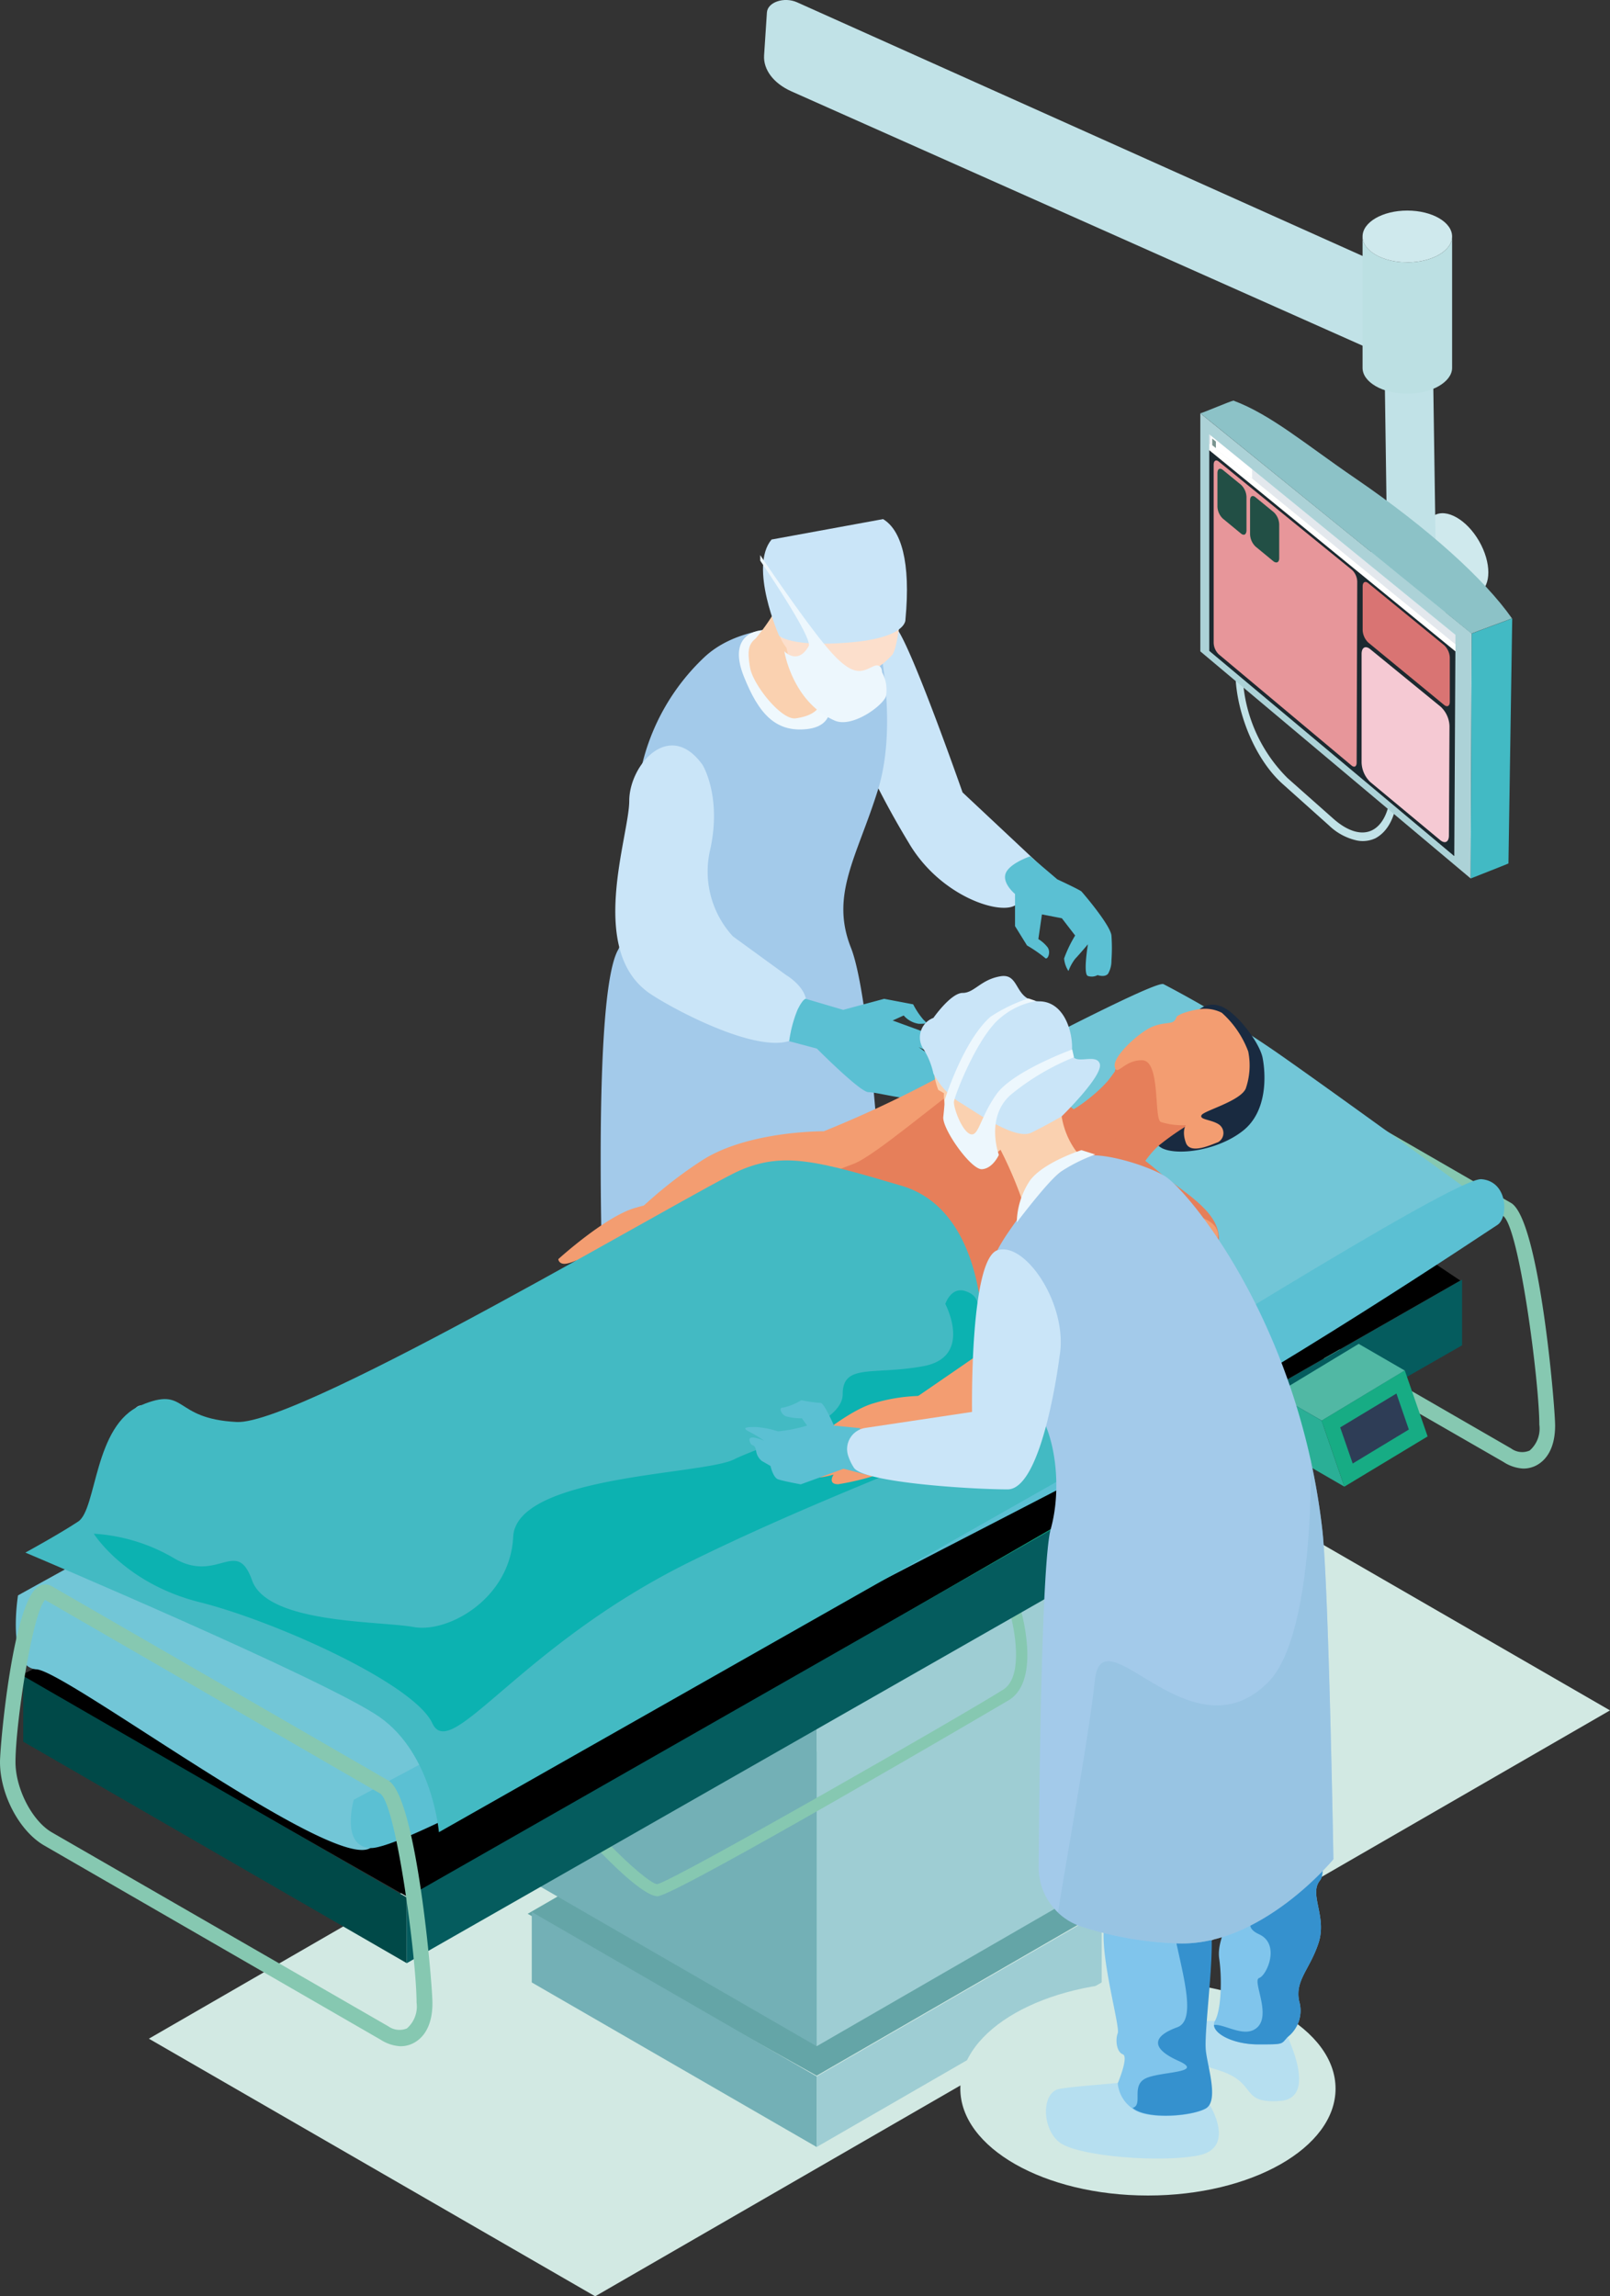 <svg xmlns="http://www.w3.org/2000/svg" viewBox="0 0 166.31 237.19"><rect x="0" y="0" width="166.31" height="237.19" fill="#333333" stroke="none"/><defs><style>.cls-1{isolation:isolate;}.cls-14,.cls-2{fill:#d2e9e3;}.cls-2{mix-blend-mode:multiply;}.cls-3{fill:#3591ce;}.cls-4{fill:#a3caea;}.cls-5{fill:#94beda;}.cls-6{fill:#b6dff0;}.cls-7{fill:#80c5ec;}.cls-8{fill:#cae5f8;}.cls-9{fill:#5bc0d3;}.cls-10{fill:#eff8fd;}.cls-11{fill:#fad1b0;}.cls-12{fill:#fcdfcc;}.cls-13{fill:#edf7fd;}.cls-15{fill:#64a5a7;}.cls-16{fill:#73b0b6;}.cls-17{fill:#9ecdd3;}.cls-18{fill:#17ac84;}.cls-19{fill:#004948;}.cls-20{fill:#86c8b1;}.cls-21{fill:#72c6d7;}.cls-22{fill:#055c5e;}.cls-23{fill:#2aaf96;}.cls-24{fill:#2e3d56;}.cls-25{fill:#51b8a4;}.cls-26{fill:#192a40;}.cls-27{fill:#e67f5a;}.cls-28{fill:#f39d71;}.cls-29{fill:#0361a2;}.cls-30{fill:#5197d2;}.cls-31{fill:#a6d7f5;}.cls-32{fill:#43bac3;}.cls-33{fill:#0cb2b1;}.cls-34{fill:#8fbedf;opacity:0.54;}.cls-35{fill:#c1e2e7;}.cls-36{fill:#cfe9ed;}.cls-37{fill:#bce0e3;}.cls-38{fill:#acd2d7;}.cls-39{fill:#42bac4;}.cls-40{fill:#8cc2c7;}.cls-41{fill:#e3e8ed;}.cls-42{fill:#fffffe;}.cls-43{fill:#fff;}.cls-44{fill:#224e45;opacity:0.6;}.cls-45{fill:#1c292f;}.cls-46{fill:#d97473;}.cls-47{fill:#f5c9d3;}.cls-48{fill:#e7969a;}.cls-49{fill:#224f45;}</style></defs><g class="cls-1"><g id="Layer_2" data-name="Layer 2"><g id="operation-room"><g id="simple_op_1" data-name="simple op #1"><g id="nurse_5" data-name="nurse #5"><ellipse class="cls-2" cx="79.14" cy="157.69" rx="19.07" ry="11.04"/><path class="cls-3" d="M70.23,130.27l.89-.61A5.57,5.57,0,0,0,70.23,130.27Z"/><path class="cls-4" d="M79.79,146.86c0-4.92-.11-9.1-.11-9.1S79.52,142.14,79.79,146.86Z"/><path class="cls-5" d="M66.23,156.48a4.82,4.82,0,0,0,4.37,1.63,3.52,3.52,0,0,1,2.48.39c-.1-.59-.19-1.26-.26-2-.69-7.48-4.06-32.29-2.14-45.58s-.45-15.45-.45-15.45l-.25.08c-1.85,7.62-.47,15.2-2.42,18.82C64.59,119.86,66.23,156.48,66.23,156.48Z"/><path class="cls-6" d="M84.49,147.63s4.42,4.9,6.86,5.82,3.81,5.81.76,6.27-8.64-2.79-10.44-3.83-4.19-2.29-4.65-4,1.83-4.29,1.83-4.29Z"/><path class="cls-7" d="M74.43,138.15c.15,4.28,1.67,2.91,1.67,5.35s0,2.76,1.83,4.13,3.78,1.61,6.56,1.38c1.19-.1,1.36-.37,1.18-.78-.24-.56-1.11-1.38-1-2.43a12.15,12.15,0,0,1,.77-4.44c.77-2.14-.77-3.52-.77-4.74s1.22-2.15,2.29-5.51-.91-4,0-5.35,0-7.19,0-8.88l-8.54-8.72s-2,4.9-3.35,9.64a9.33,9.33,0,0,0-.29,1.33c-.62,4.19,1.42,7.91.59,11.37C74.43,134.32,74.27,133.86,74.43,138.15Z"/><path class="cls-6" d="M72.29,154.82s3.66,7.5,5.34,8.26,4.57,4.43.76,5.25-3.82.61-8.39-2.6-3.65-3.48-4.57-6,1.22-4.94,1.22-4.94Z"/><path class="cls-3" d="M74.43,138.15c.15,4.28,1.67,2.91,1.67,5.35s0,2.76,1.83,4.13,3.78,1.61,6.56,1.38c1.19-.1,1.36-.37,1.18-.78a3.58,3.58,0,0,0-2.25-.29c-1.75.5-4-2.14-4.57-2.75s-2.13-3.06-.76-5,.91-2.2-.61-4.64.45-2.75,2.13-4.13-.46-2.14-3.51-6.73a10.19,10.19,0,0,1-1.35-5.56c-.62,4.18,1.42,7.91.59,11.37C74.43,134.32,74.27,133.86,74.43,138.15Z"/><path class="cls-7" d="M63.29,153.7c.31,1.17,1.83,3.72,2.9,3.11s2.15,1.11,5,1a7.11,7.11,0,0,0,1.08-.1c3.66-.61,2-4.28,1.22-6.88s1.22-2.76.86-6.28-2.38-6.58,0-9.19,4.3-12.19,4.3-12.19c2.53-9-6.08-12.1-6.08-12.1s-4.56,3-6.59,6.75a6.63,6.63,0,0,0-.89,4.24,24.2,24.2,0,0,1-.91,13.31c-1.52,4.75-.3,10.26-.95,10.71a2.88,2.88,0,0,0-.73,1.83,3.78,3.78,0,0,0,0,.89,2.26,2.26,0,0,0,.77,1.57C64.67,151.46,63,152.53,63.29,153.7Z"/><path class="cls-3" d="M72.71,125c2.28-.61-.59-2.45-5.32-5.86a6.91,6.91,0,0,1-1.4-1.29,6.63,6.63,0,0,0-.89,4.24,24.2,24.2,0,0,1-.91,13.31c-1.53,4.75-.3,10.26-.95,10.71a2.93,2.93,0,0,0-.74,1.83,2.43,2.43,0,0,1,1.5-1.22c1.34-.41,2.63.62,2-.61s-2.63-3.51-1.83-7,5.34-6.42,3.2-8.87S70.44,125.6,72.71,125Z"/><path class="cls-8" d="M88.91,67.83s2.16-4.15,3.52-3.13,7,17.15,7,17.15L109.19,91l-4.34,2.52c-1.67,1-7.8-1-11-6.5a87.87,87.87,0,0,1-5.72-11.16C87.69,74.51,88.91,67.83,88.91,67.83Z"/><path class="cls-4" d="M62.5,140.19a4.82,4.82,0,0,0,4.37,1.63,3.58,3.58,0,0,1,2.48.39,9.51,9.51,0,0,0,5,1.29,5.22,5.22,0,0,0,1.06-.12A16.89,16.89,0,0,0,79.15,142a76.94,76.94,0,0,0,9.32-5.85,5.51,5.51,0,0,0,2.28-4.34c.09-3.75.19-10.43-.07-13.92-.37-5-1.34-16.37-2.78-20-2.17-5.47.63-9.39,2.78-16.27s0-15.84,0-15.84-12.13-3.35-17.94,2.12a22.45,22.45,0,0,0-6.49,11.41c-1.85,7.63-.47,15.21-2.42,18.83C60.86,103.57,62.5,140.19,62.5,140.19Z"/><path class="cls-9" d="M104.85,92.34v3.32l1.24,2a14,14,0,0,1,1.83,1.26c.28.35.68-.57.28-1.09a3.6,3.6,0,0,0-.94-.83l.37-2.55,2.06.4,1.37,1.78A13.22,13.22,0,0,0,109.92,99a2.78,2.78,0,0,0,.45,1.3,4.83,4.83,0,0,1,.69-1.26c.34-.35,1.32-1.5,1.32-1.5s-.52,3.1,0,3.27a1.25,1.25,0,0,0,1-.09s.74.27,1.08-.14a2.65,2.65,0,0,0,.35-1.37,18.13,18.13,0,0,0,0-2.58c-.12-1.09-2.92-4.36-3.09-4.54s-2.5-1.26-2.5-1.26l-2.8-2.38s-2.13.72-2.53,1.75S104.85,92.34,104.85,92.34Z"/><path class="cls-10" d="M84.49,70.88s1,1,1.07,1.07,1.07,3-2.21,3.36-5-1.65-6.51-5.43.6-4.86,2.47-4.82S84.49,70.88,84.49,70.88Z"/><path class="cls-11" d="M85.18,68.5s-.12,2.72-.31,3.83S83.65,74,82.18,74.2s-4.4-3.48-4.7-5.24-.16-2.41.57-3a21.43,21.43,0,0,0,2.29-3.32Z"/><path class="cls-12" d="M93.07,63.19s-.35,3.82-.92,4.47a8.12,8.12,0,0,1-1.29,1.15s.25,3-.18,3.1-1.27-.37-1.27-.37-.17.79-.57.67-.35-.2-.35,0a.84.84,0,0,1-.44.71.93.93,0,0,0-.43.54s.13.5-1.41-.39-3.51-2.25-4.12-3.51a11.23,11.23,0,0,1-.84-2.64,4.51,4.51,0,0,1-1-2.83c.12-1.49,1.34-.65,1.41-.46s.53,1.91,2.19,1.41,2.81-2.75,4.52-3.4S91.43,59.82,93.07,63.19Z"/><path class="cls-8" d="M91.22,53.62C93.07,54.73,94.1,58,93.53,64c0,0,.2,1.88-5.84,2.37s-7.21-.7-7.21-.7-3.15-7.1-.78-9.94"/><path class="cls-13" d="M91.12,69.45s0-1-.87-.64c-1.13.51-2,1.27-4.48-1.54s-7.24-9.93-7.24-9.93v.57s5.49,8,5,8.84c-1.15,2-2.51.52-2.51.52s.82,5.24,5.2,7.16c1.81.8,5-1.55,5.3-2.52A3.79,3.79,0,0,0,91.12,69.45Z"/><path class="cls-5" d="M76.06,130.62a101.85,101.85,0,0,1-.63,12.76A16.89,16.89,0,0,0,79.15,142C77.13,141.21,76.35,135.72,76.06,130.62Z"/><path class="cls-8" d="M72.57,79s2,3.22.8,8.72a9.9,9.9,0,0,0,2.34,9l5.5,4s2.18,1.27,2.09,3c0,.9.83,1.89-.88,3.33-2.91,2.45-12.39-2.51-15.19-4.36C60.58,98.29,65,86.39,65,82.72S69.13,74.22,72.57,79Z"/><path class="cls-9" d="M87.1,104.31l4.23-1.14,3,.57a7.91,7.91,0,0,0,1.08,1.61c.46.4.29.4-.51.4a2.55,2.55,0,0,1-1.55-.86l-1.14.52,3.45,1.26s3.41,2.3,3.58,2.47.53,1.16-.68.67-3.66-1.65-3.66-1.65a29.65,29.65,0,0,0,2.69,1.78c.62.29,1.71.69,1.2,1.15a1.9,1.9,0,0,1-1.15.46s.29.52,0,.8-2,.29-2,.29l-1.27.74c-.56.32-3.82-.57-4.67-.57s-5.32-4.5-5.32-4.5l-2.86-.76a13.26,13.26,0,0,1,.86-3.24c.57-1.17.85-1.14.85-1.14Z"/><path class="cls-3" d="M63.27,153.7c.31,1.17,1.83,3.72,2.9,3.11s2.15,1.11,5,1c-1.49-.55-2.89-1.18-3.23-1.79-.79-1.4-3.64-2.85-1.18-3s0-1.23-2.78-2.76a3.11,3.11,0,0,1-1.5-1.41,2.22,2.22,0,0,0,.77,1.57C64.65,151.46,63,152.53,63.27,153.7Z"/></g><g id="patient_gurney" data-name="patient+gurney"><polyline class="cls-14" points="61.48 237.19 15.38 210.58 120.21 150.05 166.31 176.67 61.48 237.19"/><polygon class="cls-15" points="84.36 214.4 113.8 197.4 83.94 180.68 54.51 197.68 84.36 214.4"/><polygon class="cls-16" points="54.93 194.36 84.36 211.36 84.36 177.37 54.93 160.37 54.93 194.36"/><polygon class="cls-17" points="84.36 211.36 113.8 194.36 113.8 160.37 84.36 177.37 84.36 211.36"/><polygon class="cls-16" points="54.93 204.77 84.36 221.77 84.36 214.48 54.93 197.49 54.93 204.77"/><polygon class="cls-17" points="84.36 221.77 113.8 204.77 113.8 197.49 84.36 214.48 84.36 221.77"/><ellipse class="cls-18" cx="84.37" cy="160.37" rx="20.82" ry="12.02"/><polygon class="cls-18" points="54.93 160.37 84.36 177.37 113.8 160.37 84.36 143.37 54.93 160.37"/><polygon class="cls-19" points="81.85 138.96 116.44 158.75 116.44 151.96 81.85 132.18 81.85 138.96"/><path class="cls-20" d="M155.29,151,120.54,131c-2.55-1.48-4.56-5.28-4.56-8.65,0-1.76,1.34-16.62,4-18.16a1.33,1.33,0,0,1,1.35,0l34.75,20.06c2.93,1.7,4.56,21,4.56,23s-.67,3.38-1.84,4.06a2.88,2.88,0,0,1-1.47.38A4.17,4.17,0,0,1,155.29,151Zm-37.71-28.71c0,2.76,1.72,6.09,3.76,7.26l34.75,20.06a1.94,1.94,0,0,0,1.92.22,3,3,0,0,0,1-2.67c0-4.42-2.09-20.51-3.76-21.58l-34.61-20C119.31,107,117.58,118.45,117.58,122.32Z"/><polygon points="150.84 132.27 116.28 152.01 102.99 144.91 148.26 130.54 150.84 132.27"/><polygon points="115.68 153.83 42.43 196.12 2.01 173.11 81.47 133.7 115.68 153.83"/><path class="cls-21" d="M154,126.69c-1.15.76-34.59,17.14-39.07,21.13-2.83,2.49-28,12.53-48.08,26.33-12,8.22-27.2,15.7-28.55,16.7-3.63,2.68-31.42-18.24-34.53-18.42s-1.91-7.64-1.91-7.64,115.69-64.08,118.32-63.14a112.26,112.26,0,0,1,11.62,7c5.34,3.71,19.63,14.11,19.63,14.11C152.4,125.74,154.23,126.52,154,126.69Z"/><path class="cls-9" d="M36.54,185.9s65.84-35.14,74.58-39.89c4.3-2.34,39.13-24.44,41.91-24.21s2.8,4,1.64,4.73-22,14.81-41.49,25.3c-5.28,2.84-43.69,22.37-47.32,25.06s-24.48,14.15-27.59,14S36.54,185.9,36.54,185.9Z"/><polygon class="cls-19" points="2.4 179.9 42.02 202.78 42.02 195.99 2.4 173.11 2.4 179.9"/><path class="cls-20" d="M61.47,190.73l-.54-.57,44.19-25,.22.72c.09.31,2.28,7.56-1.08,9.7-.32.2-34.54,20.29-36.35,20.29C66.44,195.83,62.92,192.26,61.47,190.73Zm1.42-.28c2,2.09,4.4,4.15,5,4.17,1.78-.38,31.87-17.63,35.76-20.11,1.9-1.21,1.32-5.37.77-7.58Z"/><polygon class="cls-22" points="115.91 160.61 42.02 202.78 42.02 195.99 115.91 153.83 115.91 160.61"/><polygon class="cls-22" points="151.03 138.96 116.44 158.75 116.44 151.96 151.03 132.18 151.03 138.96"/><polygon class="cls-23" points="138.87 153.56 131.77 149.45 131.77 144 136.52 146.74 138.87 153.56"/><polygon class="cls-18" points="147.47 148.37 138.87 153.56 136.52 146.74 145.11 141.55 147.47 148.37"/><polygon class="cls-24" points="138.44 147.44 144.25 143.94 145.53 147.66 139.73 151.17 138.44 147.44"/><polygon class="cls-25" points="136.53 146.73 131.77 144 140.35 138.81 145.1 141.56 136.53 146.73"/><path class="cls-20" d="M39.31,210.68,4.56,190.62C2,189.14,0,185.35,0,182c0-1.76,1.34-16.61,4-18.15a1.33,1.33,0,0,1,1.36,0l34.75,20.06c2.93,1.69,4.56,21,4.56,23s-.67,3.38-1.84,4.06a2.89,2.89,0,0,1-1.47.39A4.19,4.19,0,0,1,39.31,210.68ZM1.6,182c0,2.76,1.72,6.09,3.76,7.27L40.11,209.3a2,2,0,0,0,1.92.22,3,3,0,0,0,1-2.68c0-4.42-2.09-20.5-3.76-21.58l-34.61-20C3.33,166.61,1.6,178.1,1.6,182Z"/><path class="cls-26" d="M123.67,104.48a2.13,2.13,0,0,1,2.28-.59c1.56.39,4.16,3.71,4.48,5.4s.52,5.46-2,7.48-6.57,2.6-8.26,1.89-1.36-3.58-1.36-3.58a22.44,22.44,0,0,0,6-2.54C127.05,111,123.67,104.48,123.67,104.48Z"/><path class="cls-27" d="M118.92,108.51s-2.66.2-3.44,1.5.26-.13-.78,1.3-4,3.7-4.88,3.7-1.76.26,1.36,2.15,5.92,3.58,6.25,3.71.91-1.37,2.34-2.6a27.2,27.2,0,0,1,3.77-2.54S122.5,108.58,118.92,108.51Z"/><path class="cls-28" d="M122.17,104.67a8.78,8.78,0,0,1,1.89-.45,3.85,3.85,0,0,1,2.15.39,10.07,10.07,0,0,1,2.73,4,7.32,7.32,0,0,1-.26,3.84c-.59,1.3-4.29,2.27-4.56,2.73s.92.45,1.7.91a1.08,1.08,0,0,1,0,1.89c-.72.26-2.87,1.3-3.32.06s0-1.82,0-1.82a7.4,7.4,0,0,1-2.6-.33c-.72-.39,0-6.3-1.89-6.37s-2.66,1.76-2.86.65,2.6-3.58,3.84-4.1,2-.26,2.34-.65S121.26,105.06,122.17,104.67Z"/><path class="cls-28" d="M70.81,124a18.08,18.08,0,0,0-5.14.75c-3.09.84-8,5.31-8,5.31s.06.67,1,.43A3.79,3.79,0,0,0,60,129.9s-2.18,1.24-1.42,1.66.91.28.91.28-.56.25-.12.51,2.13-.24,2.13-.24-.67,1,.46,1a25.75,25.75,0,0,0,7-2.17c1.8-.91,3.8-4,3.8-4S72.22,124,70.81,124Z"/><path class="cls-28" d="M107.91,113s-6.59-4.23-10.14-2.15a121.58,121.58,0,0,1-12.67,6c-.34,0-7.89,0-12.57,3a44.93,44.93,0,0,0-7.8,6.41s.6,3.13,3.21,2.69,24-9.88,28.35-9.71S107.91,113,107.91,113Z"/><path class="cls-27" d="M111.51,115.13s5.66,3.72,8.06,5.8,6.34,4.06,6.34,7-4.78,3.09-7,4.13-9,2.21-12.29,2.08-5.07-.91-5.53-.58-3,3.58-4.29,4.68S84.39,126.78,82.5,125.74s-2.92-2-2.66-2.08S86,121,88.16,120.22s9-6.7,10.93-7.87S108.39,111.87,111.51,115.13Z"/><path class="cls-29" d="M91.35,124.7a9.8,9.8,0,0,0-8.24-2.94c-5.2.6-6.16.69-11.88,3.9s-14,8.15-15.35,9-5.29,2.34-6,3.72-23.67,13.53-23.67,13.53,3.38.69,3.21,3.38-.52,2.52-.26,2.43,18.21-4.07,23.93-9.28,20.12-9,26.27-10.4S92,127.83,92,127.83Z"/><path class="cls-30" d="M29.18,151.76c-.26,0-3.65-.09-5.47-1.13s-6.24-4.42-7.37-5.12S14,145.69,14,147.6s.52,5.37,1.91,6.33a24.09,24.09,0,0,1,4.77,4.59c.69,1.13,1.47,3,3.29,2.95a6.05,6.05,0,0,0,3.39-1.65s3-3.29,3.29-3.47S29.18,151.76,29.18,151.76Z"/><path class="cls-31" d="M13.22,147.77s.17-2.43,1.3-2.6,2.95,3.12,3.82,4.94,1.3,3.3,3.21,4.68,4.33,3.9,4.24,5.21a2,2,0,0,1-2.08,2.16c-1.3,0-3.21-3.47-5.11-5.11S11.75,153,13.22,147.77Z"/><path class="cls-31" d="M39.89,163.65a31.85,31.85,0,0,1-5.11.7c-1.39-.09-8.5-2-9.45-.7s.69,4.08,4.07,5.81,8.82,1.1,9.77,1.88,3.29-2.78,3.47-3.56S39.89,163.65,39.89,163.65Z"/><path class="cls-30" d="M40.8,163.2a32,32,0,0,1-5.12.7c-1.39-.09-8.5-2-9.45-.7s.69,4.08,4.07,5.81,8.15,1,9.11,1.82,3.29-2.77,3.47-3.55S40.8,163.2,40.8,163.2Z"/><path class="cls-29" d="M98.11,139s1.3-2.95-1.56-8.84S90,125.74,90,125.74l-25.15,19.6a15.85,15.85,0,0,1-7.19,7.37c-5.55,3-18.21,10.32-18.21,10.32s3,3.3,2.77,4.94-.26,1.22.61,1,16.13-5.12,19.25-7.46a86.86,86.86,0,0,0,8.24-7.89S95.94,145.17,98.11,139Z"/><path class="cls-32" d="M101.5,137.9s0-.8-.08-2.05c-.32-3.73-1.76-11.44-8.26-13.36-8.68-2.57-12.21-3.54-16.7-1.61s-45.28,26.33-52,26-5.05-3.77-9.91-1.72-4.54,10.72-6.47,12-5.46,3.21-5.46,3.21,31.16,13.17,36.61,17,6.11,11.88,6.11,11.88l64.54-36.61s.65-8.67-3.53-10.59S105.36,143.36,101.5,137.9Z"/><path class="cls-33" d="M97.65,134.69s2.89,5.46-2.25,6.42-8.35-.32-8.35,2.89-8,5.14-11.24,6.75-22.48,1.6-22.8,8-6.74,9.95-10.27,9.31-15.1-.32-16.7-4.82-3.53.32-8-2.25a18.54,18.54,0,0,0-8.35-2.57s3.21,5.14,10.92,7.07S42.74,173.87,44.66,178s9-8,26.66-16.7S105,147.86,105,145.29s-2.89-4.5-3.54-7.39,0-3.85-1.6-4.49S97.65,134.69,97.65,134.69Z"/><path class="cls-28" d="M95.43,144.18a18,18,0,0,0-5.13.75c-3.1.85-8,5.32-8,5.32s.06.66,1,.42a3.79,3.79,0,0,0,1.31-.56s-2.18,1.23-1.41,1.65.91.29.91.29-.57.24-.12.5,2.12-.24,2.12-.24-.67,1,.47,1a25.63,25.63,0,0,0,7-2.16c1.8-.91,3.8-4,3.8-4S96.85,144.16,95.43,144.18Z"/><path class="cls-28" d="M125.77,127.91s.52-1.39-1.73-2.17-5.9.26-9.8,3.91-8.06,6.5-8.58,7-11.19,7.8-11.19,7.8,1.91,2.26,2.08,3.13l.17.86s12.23-3,17.43-6.07S126.64,131.9,125.77,127.91Z"/></g><g id="nurse_4" data-name="nurse #4"><ellipse class="cls-2" cx="118.58" cy="215.74" rx="19.38" ry="11.04"/><path class="cls-6" d="M132.59,209.48c.07.22,3.81,7.24-.37,7.53s-2.27-1.81-6.16-3.11-3.59-.51-4.47-2.32-1.4-2.37.69-2.71a38.32,38.32,0,0,1,6.35,0Z"/><path class="cls-6" d="M125,217.49s2.7,4.38-1.22,5.15-12.53.09-14.36-1.37-1.83-5.15,0-5.5,8.18-.68,8.79-1a9.51,9.51,0,0,1,2.58-.77c0,.08,3.25.34,3.25.34Z"/><path class="cls-7" d="M124.86,186.22c1.17,3.52,2.65,11.17,2.65,11.17s-1.87,2.84-1.57,4.9.22,5.28-.43,6.44a.78.78,0,0,0-.11.44c.06,1,2.15,2,4.55,2,2.74,0,2.35,0,3.07-.77a3.46,3.46,0,0,0,1.18-3.7c-.45-2.15,1.1-3.26,2-6s-1-5,.13-6.44c.76-.91-.1-4.05-.71-7.23a19,19,0,0,1-.46-5c.39-4-1-16.62-1-16.62s-12-4.51-12.22-1.55S123.68,182.7,124.86,186.22Z"/><path class="cls-7" d="M111.15,181.11c.65,4.73,3.13,14.86,2.87,18.18s1.7,10.08,1.44,10.73-.13,1.93.52,2.17-.52,3-.52,3a3.58,3.58,0,0,0,1.49,2.58l.06.05c1.55,1.19,6.13.78,7.5,0s.17-4.31,0-6,.61-7.55.61-11-1.31-4.12-2-7.31a6.66,6.66,0,0,1-.08-1.39c.09-5.2,2.86-19.39,2.86-19.39l-14.79-5.74S110.49,176.39,111.15,181.11Z"/><path class="cls-3" d="M125.4,209.17c.06,1,2.15,2,4.55,2,2.74,0,2.35,0,3.07-.77a3.46,3.46,0,0,0,1.18-3.7c-.45-2.15,1.1-3.26,2-6s-1-5,.13-6.44c.76-.91-.1-4.05-.71-7.23-1.22.1-3.09.47-2.55,1.74.78,1.88,1.7,6.65-.65,7.68s-4.57,2.32-2.35,3.35.78,4.25,0,4.51,1.49,4.14-.46,5.3C128.35,210.4,126.34,209,125.4,209.17Z"/><path class="cls-11" d="M113.63,120.34a4.14,4.14,0,0,1-2.54-1.53,8.32,8.32,0,0,1-1.52-5.1c0-2.39,3-6.32-1.46-9.22S98,104.24,96.92,107.2a7.5,7.5,0,0,0,0,5.38l.59.34a4.22,4.22,0,0,0,.45,2.2c.62.91,1.83,2.68,2.25,3.51s1,1.29,1.57,1.13a6.7,6.7,0,0,0,1.57-1,42.15,42.15,0,0,1,2.09,4.8,6.41,6.41,0,0,1,.29,2.29Z"/><path class="cls-3" d="M117,217.73l.06.05c1.55,1.19,6.13.78,7.5,0s.17-4.31,0-6,.61-7.55.61-11-1.31-4.12-2-7.31a6.66,6.66,0,0,1-.08-1.39c-.89.19-2.44,1-2.26,4.32.25,4.64,3.37,12.06.78,13s-2.75,2.18.12,3.47-2.08,1.07-3.48,1.86S118.09,217.42,117,217.73Z"/><path class="cls-4" d="M102.4,136.58c1.44,4.89,3.13,6.7,4.87,9.26s2.44,7.87,1.27,12.1c-.92,3.3-1.18,25.44-1.25,34.92a6.44,6.44,0,0,0,4.45,6.15,36.24,36.24,0,0,0,10,1.73c8.65.26,16-8.7,16-8.7s-.48-28-1.14-33.95a70.32,70.32,0,0,0-1.23-7.37c-3.86-17.38-13.12-28.13-15.08-29.26-2.22-1.29-6.83-2.51-8.14-2-3.09,1.16-6.14,5.15-7.57,7.21S101,131.68,102.4,136.58Z"/><path class="cls-9" d="M86.15,147.25s-1.05-2.39-1.38-2.34a15,15,0,0,1-2-.28,5.82,5.82,0,0,1-1.9.77c-.45-.06-.19.71.33.9a6.27,6.27,0,0,0,1.63.2l.54.75a15.45,15.45,0,0,1-3,.6,9.45,9.45,0,0,0-2.28-.45c-.72,0-1.64,0-.72.47s1.57.95,1.57.95-1.7-.75-1.51,0,.48.16.67,1a1.61,1.61,0,0,0,.6,1.09l.89.51s.26,1.19.78,1.38,2.35.52,2.35.52l4.42-1.61,2.82.73s-1.63-3-1.36-4l.26-.92Z"/><path class="cls-8" d="M109.45,140.1s-1.7,13.74-5.37,13.74-14.82-.69-15.87-2.23a5.28,5.28,0,0,1-.59-1.22,2.21,2.21,0,0,1,1.79-2.9l11-1.65s-.26-15.83,2.65-16.71S110.37,134.86,109.45,140.1Z"/><path class="cls-8" d="M96.42,105.14a2.15,2.15,0,0,0-1,3.26,7.9,7.9,0,0,1,1,2.49A8,8,0,0,0,99,113.78c1.57.9,5.81,4.07,7.55,3.21s3.12-1.68,3.12-1.68,4.36-4.25,3.93-5.45-3,.47-2.87-1.33-.73-5.07-3.37-5.1-1.94-2.93-4-2.59-2.7,1.72-3.92,1.72S96.42,105.14,96.42,105.14Z"/><path class="cls-13" d="M110.94,109.21a24.86,24.86,0,0,0-6.59,3.92c-2.58,2.36-1.17,6.16-1.17,6.16s-.61,1.4-1.74,1.48-4.14-4.18-4-5.41.14-1.72.14-1.72,1.9-6.12,4.73-8.61a16.05,16.05,0,0,1,3.93-1.9l.8.27a7.77,7.77,0,0,0-3.68,1.72c-2.39,1.92-4.77,8.09-4.82,8.69s.81,3,1.68,3.33,1-1.69,2.7-4.1,7.84-4.64,7.84-4.64Z"/><path class="cls-13" d="M113.14,119.25l-1.43-.45s-3.91,1.24-5.31,3.13a8.09,8.09,0,0,0-1.37,4.34s3.19-4.25,4.54-5.24A17.22,17.22,0,0,1,113.14,119.25Z"/><path class="cls-34" d="M109.29,197.55a6.46,6.46,0,0,0,2.45,1.46,36.24,36.24,0,0,0,10,1.73c8.65.26,16-8.7,16-8.7s-.48-28-1.14-33.95a70.32,70.32,0,0,0-1.23-7.37c.08.84.34,18.37-4.39,23.06-8,8-17.08-7.38-17.88-.24C112.49,179.32,110.14,192.09,109.29,197.55Z"/></g><g id="brazo_5" data-name="brazo #5"><path class="cls-35" d="M82.34.24,145.9,28.75l-.4,9.07L81.76,9.44c-1.85-.82-2.93-2.25-2.83-3.73l.29-4.42C79.29.22,81-.36,82.34.24Z"/><g id="Axo_Extrusion" data-name="Axo Extrusion"><path class="cls-36" d="M136.87,59.75c1.28-.74,3.35.45,4.63,2.67s1.27,4.6,0,5.34l11.29-6.52c1.27-.74,1.27-3.13,0-5.34s-3.35-3.41-4.63-2.67Z"/><path class="cls-37" d="M136.87,59.75c-1.28.73-1.28,3.12,0,5.34s3.35,3.41,4.63,2.67,1.27-3.13,0-5.34S138.15,59,136.87,59.75Z"/></g><path class="cls-35" d="M143.31,58,142.87,27l5,.27.5,33.86s-.21,1.87-2.88-.16A8,8,0,0,1,143.31,58Z"/><g id="Axo_Extrusion-2" data-name="Axo Extrusion"><path class="cls-37" d="M150,24.43c0,1.47-2.07,2.67-4.63,2.67s-4.62-1.2-4.62-2.67V38c0,1.47,2.07,2.67,4.62,2.67S150,39.43,150,38Z"/><path class="cls-36" d="M150,24.43c0-1.48-2.07-2.68-4.63-2.68s-4.62,1.2-4.62,2.68,2.07,2.67,4.62,2.67S150,25.9,150,24.43Z"/></g><g id="monitor"><path class="cls-35" d="M140.19,86.82a6,6,0,0,1-2.91-1.56L132.52,81c-3.26-2.89-5.38-8.81-4.81-13.09a.35.35,0,0,1,.39-.32.38.38,0,0,1,.3.44A15.75,15.75,0,0,0,133,80.37l4.75,4.21c1.47,1.3,2.91,1.72,4,1.17s1.78-2,1.9-4a.35.35,0,0,1,.38-.35.44.44,0,0,1,.34.47c-.13,2.36-.95,4-2.3,4.72A3.1,3.1,0,0,1,140.19,86.82Z"/><polygon class="cls-38" points="152.03 65.44 151.92 90.74 123.99 67.28 123.99 42.69 152.03 65.44"/><polygon class="cls-35" points="150.35 65.56 150.28 88.51 124.89 67.23 124.91 44.85 150.35 65.56"/><path class="cls-39" d="M155.82,89.19c-.86.36-3,1.19-3.9,1.55l.11-25.3c.77-.31,3.41-1.26,4.18-1.57"/><path class="cls-40" d="M124,42.69l28,22.75c.77-.31,3.41-1.26,4.18-1.57-2.8-4-8.58-9.27-16.22-14.49-5.09-3.48-8.68-6.56-12.55-8C127,41.47,124.42,42.58,124,42.69Z"/><g id="laptop-ex"><g id="background"><polygon class="cls-41" points="150.34 67.47 124.91 46.7 124.91 44.86 150.34 65.59 150.34 67.47"/><polygon class="cls-42" points="150.34 67.47 124.93 46.71 124.93 45.83 150.35 66.56 150.34 67.47"/><polygon class="cls-43" points="129.34 49.42 125.05 45.93 125.05 44.99 129.34 48.48 129.34 49.42"/><polygon class="cls-44" points="125.6 46.28 125.22 45.98 125.22 45.3 125.6 45.61 125.6 46.28"/><polygon class="cls-45" points="150.23 88.44 124.91 67.23 124.91 46.5 150.34 67.28 150.23 88.44"/></g><g id="laptop-screen"><path class="cls-46" d="M149.18,66.65a1.83,1.83,0,0,1,.58,1.29l0,4.55c0,.45-.27.59-.59.32l-7.83-6.44a1.89,1.89,0,0,1-.58-1.28l0-4.52c0-.44.26-.59.58-.33Z"/><path class="cls-47" d="M148.82,73a2.86,2.86,0,0,1,.91,2l-.06,11.3c0,.68-.41.89-.91.47l-7.22-6a2.92,2.92,0,0,1-.89-2l0-11.22c0-.68.4-.9.9-.49Z"/><path class="cls-48" d="M139.66,58.87a1.72,1.72,0,0,1,.54,1.2l-.06,18.7c0,.41-.24.55-.54.29L125.9,67.59a1.73,1.73,0,0,1-.53-1.18V48c0-.42.24-.56.53-.32Z"/><path class="cls-49" d="M128.19,55.11l-1.87-1.54a1.8,1.8,0,0,1-.56-1.25V48.87c0-.44.25-.58.56-.33l1.87,1.53a1.83,1.83,0,0,1,.57,1.25v3.46C128.75,55.22,128.5,55.36,128.19,55.11Z"/><path class="cls-49" d="M131.57,58l-1.87-1.54a1.85,1.85,0,0,1-.57-1.26V51.69c0-.44.25-.58.56-.33l1.88,1.54a1.81,1.81,0,0,1,.57,1.26v3.47C132.15,58.07,131.89,58.21,131.57,58Z"/></g></g></g></g></g></g></g></g></svg>